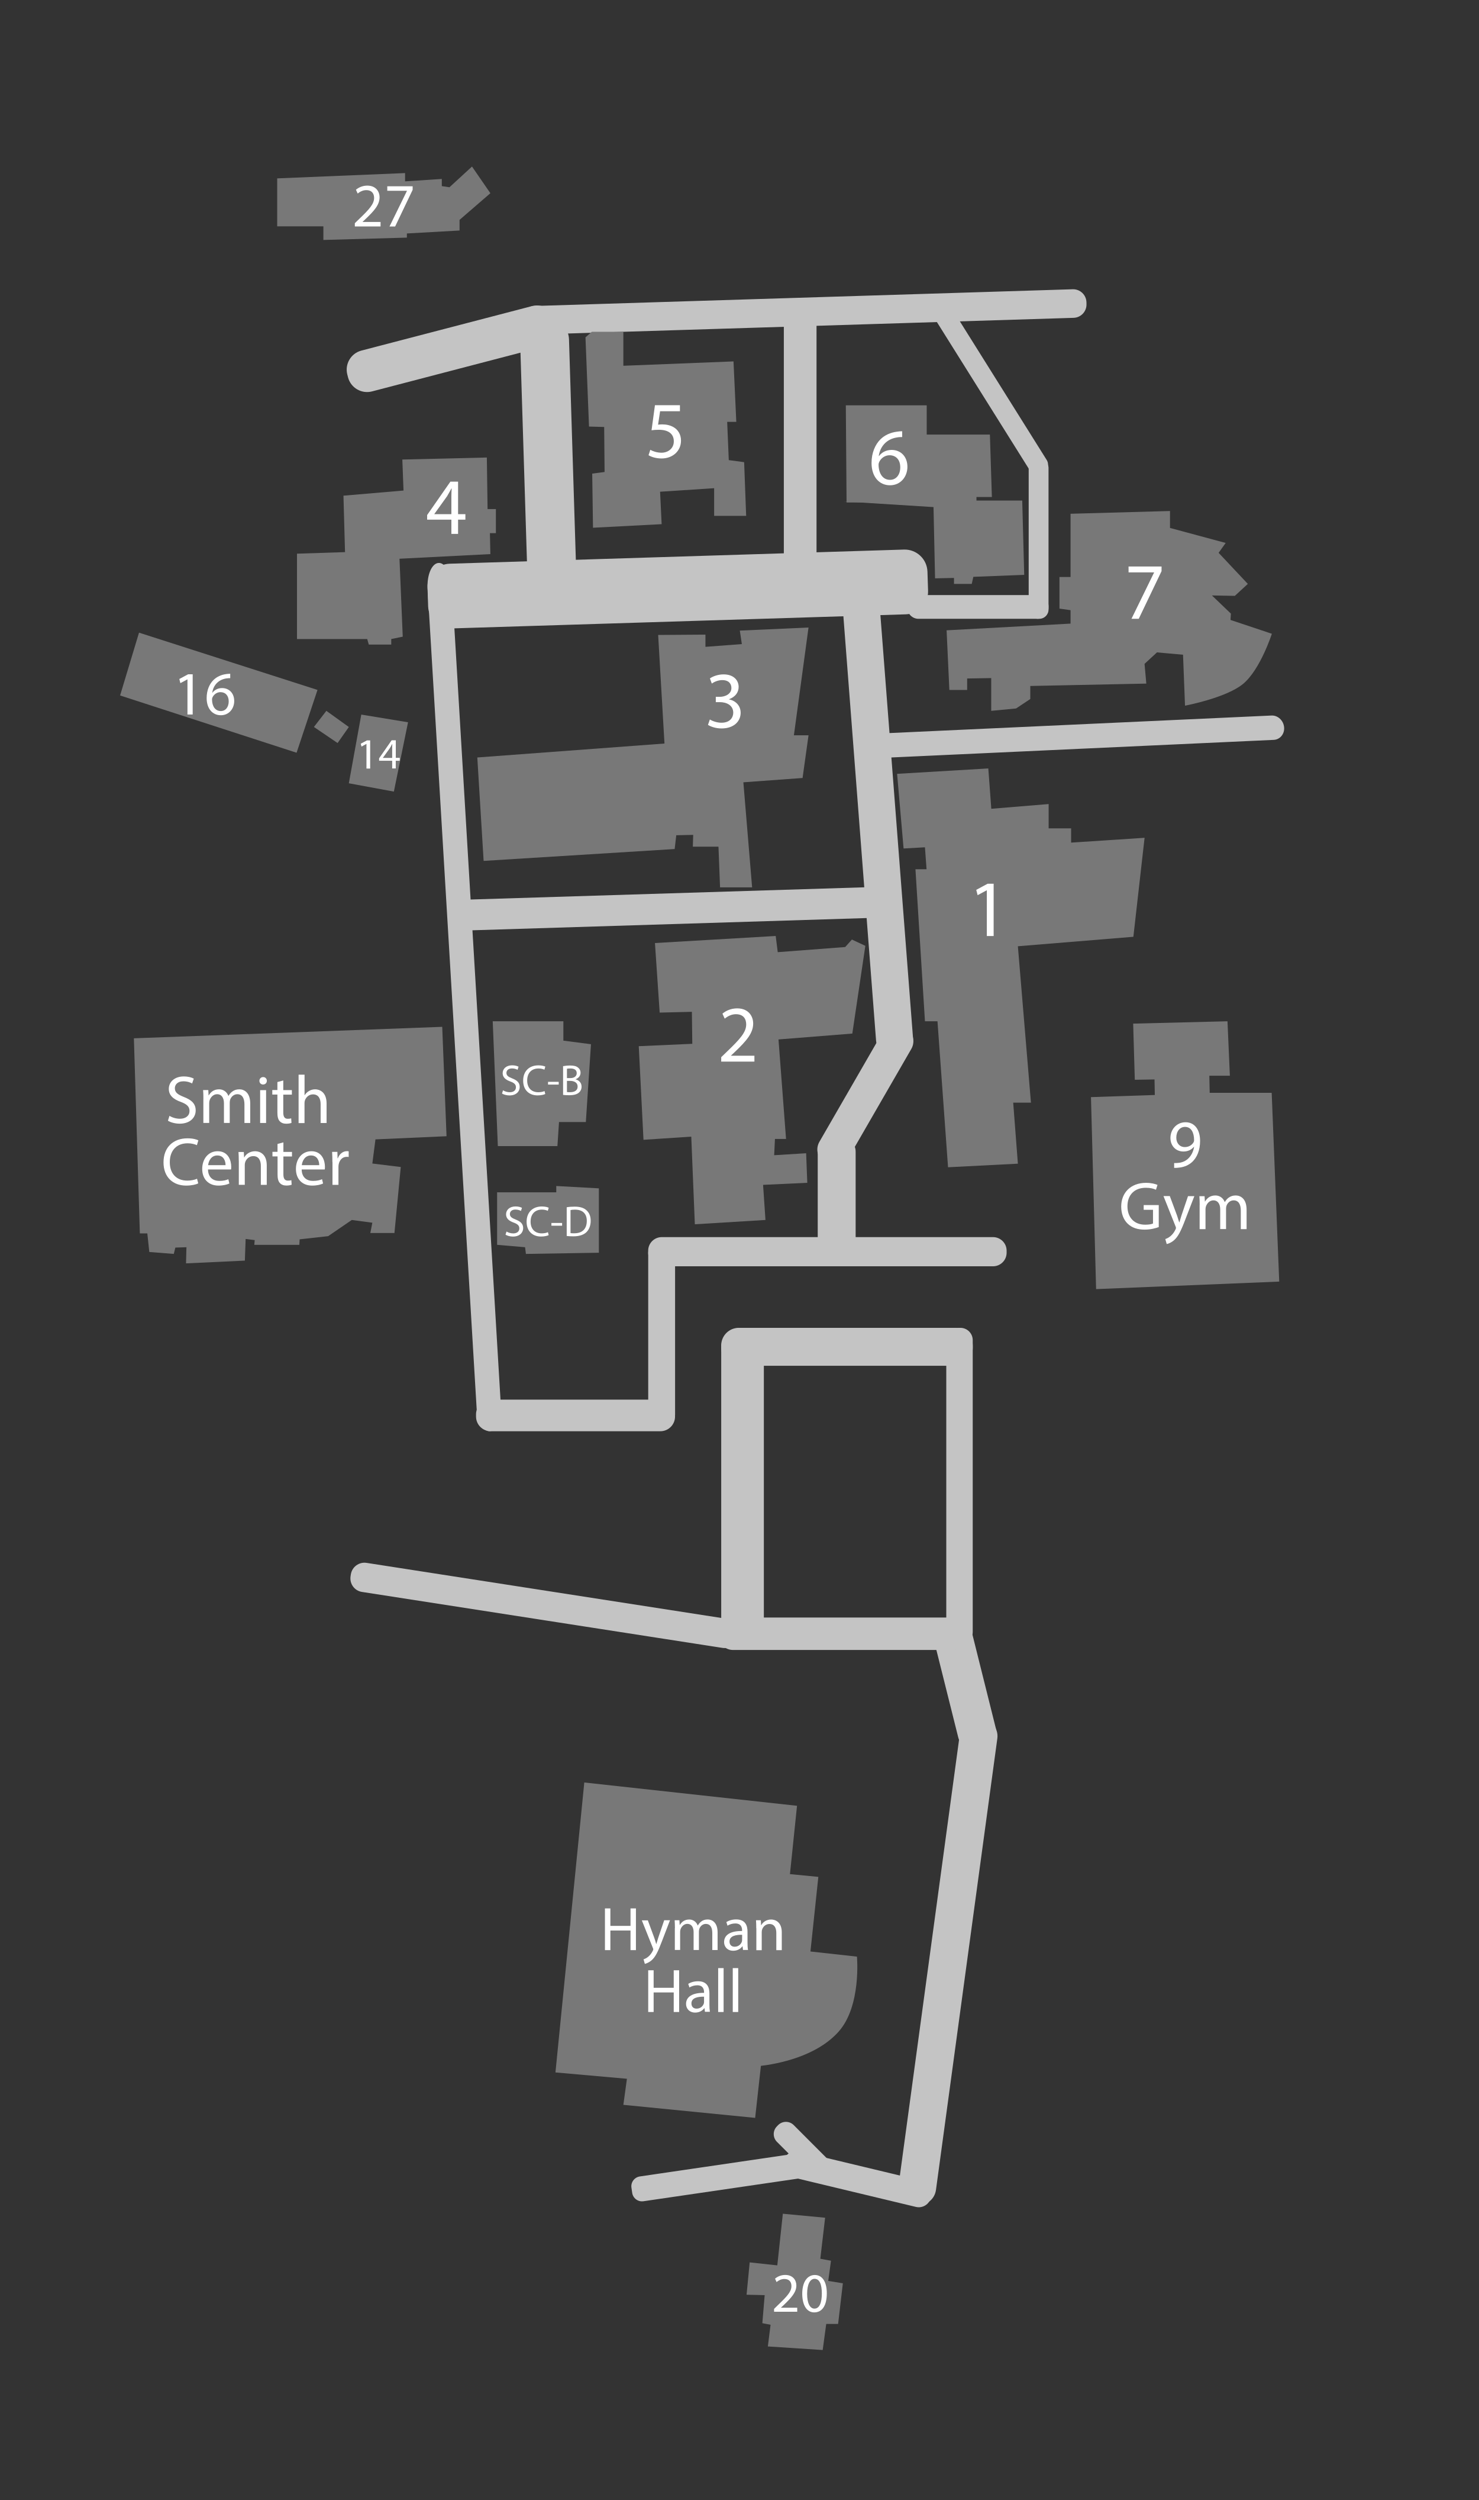 <?xml version="1.0" encoding="utf-8"?>
<!-- Generator: Adobe Illustrator 14.0.0, SVG Export Plug-In . SVG Version: 6.00 Build 43363)  -->
<!DOCTYPE svg PUBLIC "-//W3C//DTD SVG 1.1//EN" "http://www.w3.org/Graphics/SVG/1.1/DTD/svg11.dtd">
<svg version="1.1" id="Layer_2" xmlns="http://www.w3.org/2000/svg" xmlns:xlink="http://www.w3.org/1999/xlink" x="0px" y="0px"
	 width="36px" height="60.813px" viewBox="0 0 36 60.813" enable-background="new 0 0 36 60.813" xml:space="preserve">
<rect x="0" y="0" width="36" height="60.813" fill="#333333" stroke="none"/>
<g id="Layer_4">
	<path fill="#C4C4C4" d="M25.264,11.16h0.033c0.124,0,0.225,0.101,0.225,0.225v3.443c0,0.124-0.101,0.224-0.225,0.224h-0.033
		c-0.124,0-0.225-0.1-0.225-0.224v-3.443C25.039,11.261,25.14,11.16,25.264,11.16z"/>
	<path fill="#C4C4C4" d="M13.198,7.721l0.08-0.002c0.307-0.009,0.563,0.231,0.572,0.538l0.171,5.507
		c0.009,0.307-0.231,0.563-0.538,0.572l-0.08,0.003c-0.307,0.009-0.563-0.231-0.572-0.538L12.66,8.294
		C12.651,7.987,12.892,7.731,13.198,7.721z"/>
	<path fill="#C4C4C4" d="M22.575,13.907l0.015,0.463c0.01,0.307-0.231,0.563-0.538,0.573l-11.059,0.343
		c-0.307,0.01-0.563-0.231-0.572-0.538l-0.015-0.463c-0.009-0.307,0.231-0.563,0.538-0.573l11.059-0.344
		C22.31,13.359,22.566,13.6,22.575,13.907z"/>
	<path fill="#C4C4C4" d="M10.668,13.694L10.668,13.694c0.163-0.017,0.312,0.234,0.331,0.563l1.192,19.931
		c0.02,0.328-0.097,0.608-0.259,0.625l0,0c-0.163,0.018-0.312-0.234-0.331-0.563l-1.193-19.931
		C10.389,13.991,10.506,13.711,10.668,13.694z"/>
	<path fill="#C4C4C4" d="M31.256,17.688L31.256,17.688c0.016,0.163-0.098,0.302-0.252,0.309l-9.35,0.43
		c-0.154,0.007-0.293-0.12-0.309-0.284l0,0c-0.015-0.163,0.098-0.302,0.252-0.309l9.351-0.429
		C31.103,17.397,31.24,17.524,31.256,17.688z"/>
	<path fill="#C4C4C4" d="M26.445,7.35l0.001,0.048c0.005,0.178-0.134,0.327-0.313,0.333L13.028,8.137
		c-0.178,0.005-0.327-0.134-0.333-0.313l-0.001-0.048c-0.005-0.178,0.134-0.327,0.313-0.333l13.106-0.407
		C26.29,7.032,26.439,7.171,26.445,7.35z"/>
	<path fill="#C4C4C4" d="M8.796,8.528l4.156-1.083c0.256-0.066,0.517,0.087,0.583,0.342l0.018,0.067
		c0.066,0.255-0.087,0.517-0.342,0.583L9.055,9.521C8.799,9.587,8.538,9.434,8.471,9.178L8.454,9.111
		C8.388,8.856,8.541,8.595,8.796,8.528z"/>
	<path fill="#C4C4C4" d="M24.502,30.423v0.048c0,0.183-0.148,0.331-0.332,0.331h-8.061c-0.183,0-0.332-0.148-0.332-0.331v-0.048
		c0-0.183,0.148-0.331,0.332-0.331h8.061C24.354,30.092,24.502,30.24,24.502,30.423z"/>
	<path fill="#C4C4C4" d="M11.945,34.045h4.129c0.197,0,0.357,0.16,0.357,0.357v0.054c0,0.198-0.16,0.358-0.357,0.358h-4.129
		c-0.198,0-0.358-0.16-0.358-0.358v-0.054C11.587,34.205,11.748,34.045,11.945,34.045z"/>
	<path fill="#C4C4C4" d="M16.083,30.184h0.045c0.168,0,0.304,0.137,0.304,0.305v3.908c0,0.168-0.136,0.304-0.304,0.304h-0.045
		c-0.168,0-0.305-0.136-0.305-0.304v-3.908C15.778,30.321,15.915,30.184,16.083,30.184z"/>
	<path fill="#C4C4C4" d="M22.356,14.475h2.896c0.148,0,0.27,0.121,0.27,0.27v0.038c0,0.148-0.121,0.269-0.27,0.269h-2.896
		c-0.149,0-0.27-0.121-0.27-0.269v-0.038C22.087,14.596,22.207,14.475,22.356,14.475z"/>
	<path fill="#C4C4C4" d="M22.785,7.38l0.029-0.018c0.105-0.066,0.243-0.034,0.309,0.071l2.354,3.755
		c0.065,0.105,0.034,0.243-0.071,0.309l-0.028,0.018c-0.104,0.066-0.243,0.034-0.31-0.071l-2.354-3.755
		C22.648,7.584,22.681,7.446,22.785,7.38z"/>
	<path fill="#C4C4C4" d="M20.91,14.482l0.062-0.005c0.231-0.018,0.433,0.155,0.45,0.386l0.801,10.377
		c0.018,0.231-0.154,0.433-0.386,0.451l-0.062,0.004c-0.231,0.018-0.434-0.155-0.451-0.386l-0.8-10.378
		C20.506,14.702,20.68,14.5,20.91,14.482z"/>
	
		<rect x="11.298" y="21.741" transform="matrix(-1 0.031 -0.031 -1 33.323 43.714)" fill="#C4C4C4" width="10.048" height="0.749"/>
	<path fill="#C4C4C4" d="M21.998,24.972l0.046,0.027c0.181,0.104,0.242,0.335,0.138,0.516l-1.537,2.662
		c-0.104,0.18-0.334,0.242-0.516,0.138l-0.046-0.026c-0.181-0.104-0.242-0.335-0.138-0.516l1.537-2.662
		C21.586,24.93,21.816,24.868,21.998,24.972z"/>
	<path fill="#C4C4C4" d="M20.281,27.639h0.168c0.209,0,0.378,0.169,0.378,0.377v2.107c0,0.208-0.169,0.377-0.378,0.377h-0.168
		c-0.208,0-0.377-0.169-0.377-0.377v-2.107C19.904,27.808,20.073,27.639,20.281,27.639z"/>
	<rect x="19.079" y="7.779" fill="#C4C4C4" width="0.796" height="6.207"/>
	<path fill="#C4C4C4" d="M17.983,32.299h5.265c0.236,0,0.429,0.191,0.429,0.43v0.063c0,0.237-0.192,0.43-0.429,0.43h-5.265
		c-0.237,0-0.429-0.192-0.429-0.43v-0.063C17.555,32.49,17.746,32.299,17.983,32.299z"/>
	<path fill="#C4C4C4" d="M23.333,32.299h0.044c0.166,0,0.3,0.135,0.3,0.3v7.095c0,0.166-0.134,0.301-0.3,0.301h-0.044
		c-0.166,0-0.3-0.135-0.3-0.301v-7.095C23.033,32.434,23.167,32.299,23.333,32.299z"/>
	<path fill="#C4C4C4" d="M18.038,32.299h0.071c0.268,0,0.484,0.217,0.484,0.484v6.611c0,0.268-0.217,0.484-0.484,0.484h-0.071
		c-0.267,0-0.483-0.217-0.483-0.484v-6.611C17.555,32.516,17.771,32.299,18.038,32.299z"/>
	<path fill="#C4C4C4" d="M23.848,41.797l0.061,0.008c0.234,0.032,0.398,0.248,0.367,0.482L22.782,53.27
		c-0.032,0.234-0.247,0.398-0.481,0.366l-0.062-0.009c-0.233-0.031-0.397-0.247-0.366-0.481l1.492-10.982
		C23.397,41.93,23.613,41.766,23.848,41.797z"/>
	<path fill="#C4C4C4" d="M19.447,52.33l2.998,0.718c0.163,0.039,0.264,0.202,0.225,0.366l-0.011,0.043
		c-0.039,0.162-0.202,0.264-0.365,0.225l-2.999-0.719c-0.162-0.039-0.263-0.203-0.224-0.365l0.011-0.044
		C19.121,52.391,19.284,52.291,19.447,52.33z"/>
	<path fill="#C4C4C4" d="M15.574,52.941l3.855-0.565c0.133-0.019,0.256,0.072,0.275,0.205l0.018,0.124
		c0.02,0.133-0.072,0.256-0.205,0.275l-3.854,0.564c-0.133,0.02-0.256-0.072-0.275-0.205l-0.018-0.123
		C15.35,53.084,15.442,52.961,15.574,52.941z"/>
	<path fill="#C4C4C4" d="M19.319,51.691l0.837,0.838c0.105,0.104,0.105,0.273,0,0.379l-0.028,0.028
		c-0.104,0.104-0.274,0.104-0.379,0L18.912,52.1c-0.105-0.105-0.105-0.274,0-0.379l0.028-0.029
		C19.045,51.587,19.215,51.587,19.319,51.691z"/>
	<path fill="#C4C4C4" d="M23.054,39.373l0.062-0.015c0.235-0.06,0.474,0.084,0.533,0.319l0.588,2.354
		c0.059,0.234-0.084,0.474-0.318,0.532l-0.063,0.015c-0.234,0.06-0.473-0.084-0.532-0.318l-0.589-2.354
		C22.676,39.671,22.818,39.433,23.054,39.373z"/>
	<path fill="#C4C4C4" d="M8.922,38.016l8.771,1.361c0.183,0.029,0.307,0.199,0.279,0.381l-0.008,0.048
		c-0.028,0.183-0.199,0.308-0.381,0.278l-8.771-1.361c-0.183-0.027-0.307-0.198-0.279-0.381l0.007-0.047
		C8.569,38.113,8.74,37.988,8.922,38.016z"/>
	<path fill="#C4C4C4" d="M17.845,39.346h5.324c0.203,0,0.368,0.164,0.368,0.367v0.054c0,0.203-0.165,0.368-0.368,0.368h-5.324
		c-0.203,0-0.368-0.165-0.368-0.368v-0.054C17.477,39.51,17.642,39.346,17.845,39.346z"/>
</g>
<g id="Layer_1-2">
	<path fill="#787878" d="M29.951,15.08l0.01-0.154l-0.462-0.442l0.558,0.01l0.316-0.291l-0.711-0.756l0.172-0.24l-1.355-0.365V12.43
		l-2.421,0.067v1.538h-0.27v0.769l0.27,0.038v0.327l-3.017,0.163l0.067,1.451h0.433v-0.279l0.586-0.01v0.797l0.605-0.058l0.346-0.23
		v-0.317l2.824-0.058l-0.043-0.48l0.303-0.279l0.634,0.057l0.048,1.239c0,0,1-0.188,1.413-0.529c0.421-0.348,0.701-1.22,0.701-1.22
		l-1.009-0.337L29.951,15.08z"/>
	<polygon fill="#787878" points="6.747,4.339 6.747,5.506 7.871,5.506 7.871,5.837 9.904,5.78 9.904,5.679 11.186,5.607 
		11.186,5.348 11.936,4.7 11.489,4.051 10.94,4.555 10.754,4.527 10.754,4.353 9.86,4.411 9.86,4.21 	"/>
	<polygon fill="#787878" points="8.794,17.382 9.932,17.569 9.587,19.255 8.491,19.053 	"/>
	<polygon fill="#787878" points="7.944,17.291 8.491,17.684 8.217,18.074 7.641,17.683 	"/>
	<polygon fill="#787878" points="27.582,24.899 29.878,24.842 29.936,26.167 29.436,26.167 29.445,26.582 30.954,26.582 
		31.137,31.174 26.68,31.357 26.555,26.687 28.109,26.635 28.102,26.257 27.622,26.265 	"/>
	<polygon fill="#787878" points="27.86,20.379 26.072,20.496 26.072,20.149 25.525,20.149 25.525,19.558 24.129,19.673 
		24.056,18.692 21.836,18.823 21.994,20.639 22.514,20.61 22.553,21.144 22.553,21.144 22.283,21.144 22.514,24.842 22.819,24.842 
		23.076,28.393 24.776,28.306 24.662,26.821 25.094,26.821 24.776,23.017 27.587,22.787 	"/>
	<polygon fill="#787878" points="15.942,22.939 18.881,22.767 18.931,23.161 20.573,23.036 20.736,22.854 21.063,23.007 
		20.746,25.141 18.949,25.284 19.133,27.705 18.863,27.705 18.844,28.1 19.622,28.052 19.65,28.771 18.574,28.821 18.632,29.675 
		16.913,29.78 16.826,27.648 15.663,27.725 15.548,25.448 16.851,25.39 16.841,24.612 16.057,24.631 	"/>
	<polygon fill="#787878" points="11.993,24.842 13.713,24.842 13.713,25.313 14.385,25.4 14.26,27.293 13.607,27.293 13.568,27.878 
		12.118,27.878 	"/>
	<polygon fill="#787878" points="14.577,28.906 13.54,28.849 13.54,29.003 12.1,29.003 12.1,30.28 12.781,30.338 12.801,30.501 
		14.577,30.472 	"/>
	<polygon fill="#787878" points="3.259,25.256 10.764,24.977 10.869,27.638 9.139,27.715 9.063,28.302 9.755,28.387 9.601,29.992 
		9.014,29.992 9.063,29.742 8.563,29.675 7.987,30.069 7.294,30.146 7.286,30.28 6.19,30.28 6.2,30.165 5.979,30.137 5.96,30.664 
		4.528,30.731 4.538,30.338 4.268,30.347 4.23,30.501 3.634,30.454 3.586,30.002 3.404,30.002 	"/>
	<polygon fill="#787878" points="3.384,15.389 2.923,16.917 7.219,18.31 7.728,16.782 	"/>
	<polygon fill="#787878" points="7.229,15.544 8.938,15.544 8.977,15.679 9.523,15.679 9.523,15.544 9.803,15.487 9.724,13.591 
		11.936,13.478 11.925,12.969 12.07,12.969 12.07,12.383 11.868,12.383 11.85,11.129 9.793,11.178 9.822,11.932 8.36,12.057 
		8.398,13.43 7.229,13.468 	"/>
	<polygon fill="#787878" points="14.251,8.206 14.404,8.071 15.173,8.071 15.173,8.897 17.854,8.791 17.922,10.261 17.7,10.261 
		17.739,11.192 18.113,11.242 18.162,12.548 17.383,12.548 17.383,11.875 16.067,11.961 16.105,12.75 14.434,12.837 14.415,11.52 
		14.716,11.481 14.706,10.386 14.337,10.376 	"/>
	<polygon fill="#787878" points="16.02,15.445 17.171,15.437 17.171,15.734 18.057,15.667 18.008,15.339 19.68,15.264 
		19.324,17.886 19.68,17.886 19.535,18.924 18.094,19.029 18.307,21.585 17.527,21.585 17.488,20.595 16.864,20.595 16.873,20.308 
		16.461,20.317 16.422,20.652 11.772,20.941 11.618,18.425 16.174,18.086 	"/>
	<path fill="#787878" d="M24.882,12.176h-1.114v-0.087h0.375l-0.048-1.518h-1.538V9.859h-1.969l0.018,2.364h2.114l0.04,1.845
		l0.461-0.01v0.145h0.432l0.039-0.172l1.238-0.048l-0.048-1.806V12.176z"/>
	<polyline fill="#787878" points="20.539,12.198 22.76,12.198 22.76,12.337 	"/>
	<path fill="#787878" d="M20.861,47.594c-0.378-0.042-0.756-0.083-1.134-0.125l0.192-1.815l-0.691-0.067l0.172-1.662l-5.178-0.567
		l-0.702,7.053l1.74,0.154l-0.087,0.634l3.208,0.317l0.14-1.265c0.391-0.047,1.345-0.218,1.893-0.834
		c0.555-0.624,0.445-1.82,0.445-1.82L20.861,47.594z"/>
	<polygon fill="#787878" points="19.055,53.848 20.084,53.945 19.967,54.943 20.227,54.991 20.16,55.482 20.516,55.54 20.4,56.529 
		20.111,56.529 20.025,57.163 18.69,57.076 18.756,56.549 18.556,56.51 18.613,55.828 18.172,55.818 18.248,55.031 18.92,55.104 	
		"/>
</g>
<g id="Layer_2-2">
	<path fill="#FFFFFF" d="M24.021,21.656h-0.004l-0.221,0.119l-0.033-0.13l0.277-0.149h0.146v1.272h-0.166V21.656z"/>
	<path fill="#FFFFFF" d="M17.555,25.82v-0.105l0.135-0.13c0.323-0.31,0.473-0.474,0.473-0.667c0-0.129-0.063-0.248-0.252-0.248
		c-0.116,0-0.211,0.06-0.271,0.108l-0.055-0.121c0.087-0.075,0.214-0.129,0.359-0.129c0.273,0,0.389,0.188,0.389,0.369
		c0,0.236-0.17,0.427-0.438,0.683l-0.101,0.096v0.004h0.569v0.143h-0.813L17.555,25.82z"/>
	<path fill="#FFFFFF" d="M17.278,17.501c0.049,0.031,0.161,0.079,0.282,0.079c0.221,0,0.289-0.14,0.288-0.247
		c-0.002-0.178-0.163-0.254-0.328-0.254h-0.097V16.95h0.097c0.125,0,0.283-0.064,0.283-0.215c0-0.102-0.064-0.192-0.223-0.192
		c-0.102,0-0.2,0.045-0.254,0.084l-0.046-0.125c0.067-0.049,0.196-0.098,0.332-0.098c0.252,0,0.367,0.149,0.367,0.305
		c0,0.132-0.08,0.243-0.234,0.299v0.004c0.156,0.03,0.283,0.149,0.283,0.326c0,0.204-0.16,0.381-0.465,0.381
		c-0.143,0-0.268-0.045-0.33-0.087l0.046-0.132L17.278,17.501z"/>
	<g>
		<path fill="#FFFFFF" d="M12.245,26.522c0.041,0.025,0.101,0.046,0.165,0.046c0.094,0,0.148-0.049,0.148-0.121
			c0-0.066-0.038-0.105-0.135-0.14c-0.116-0.041-0.188-0.103-0.188-0.202c0-0.111,0.091-0.192,0.23-0.192
			c0.071,0,0.126,0.017,0.157,0.034l-0.025,0.076c-0.022-0.014-0.07-0.034-0.135-0.034c-0.097,0-0.135,0.058-0.135,0.107
			c0,0.066,0.043,0.098,0.142,0.136c0.121,0.048,0.181,0.105,0.181,0.209c0,0.104-0.08,0.205-0.249,0.205
			c-0.068,0-0.143-0.021-0.181-0.046l0.023-0.076V26.522z"/>
		<path fill="#FFFFFF" d="M13.272,26.611c-0.034,0.017-0.101,0.034-0.188,0.034c-0.201,0-0.35-0.126-0.35-0.359
			s0.15-0.372,0.371-0.372c0.087,0,0.145,0.019,0.168,0.031l-0.022,0.075c-0.035-0.017-0.084-0.03-0.143-0.03
			c-0.167,0-0.276,0.107-0.276,0.293c0,0.174,0.1,0.285,0.272,0.285c0.056,0,0.114-0.011,0.15-0.029L13.272,26.611z"/>
		<path fill="#FFFFFF" d="M13.599,26.315v0.067H13.34v-0.067H13.599z"/>
		<path fill="#FFFFFF" d="M13.71,25.933c0.041-0.008,0.104-0.015,0.167-0.015c0.093,0,0.151,0.015,0.195,0.052
			c0.036,0.028,0.059,0.07,0.059,0.126c0,0.069-0.046,0.129-0.121,0.156v0.002c0.067,0.017,0.146,0.072,0.146,0.178
			c0,0.061-0.024,0.108-0.061,0.142c-0.049,0.046-0.129,0.067-0.245,0.067c-0.063,0-0.112-0.004-0.144-0.008v-0.699L13.71,25.933z
			 M13.801,26.224h0.084c0.096,0,0.153-0.05,0.153-0.119c0-0.083-0.062-0.115-0.156-0.115c-0.042,0-0.067,0.003-0.082,0.007v0.229
			V26.224z M13.801,26.563c0.018,0.004,0.043,0.004,0.077,0.004c0.095,0,0.182-0.035,0.182-0.137c0-0.097-0.084-0.138-0.184-0.138
			h-0.076V26.563z"/>
	</g>
	<g>
		<path fill="#FFFFFF" d="M12.328,29.956c0.041,0.025,0.101,0.046,0.164,0.046c0.094,0,0.149-0.049,0.149-0.121
			c0-0.066-0.038-0.105-0.135-0.141c-0.117-0.041-0.188-0.102-0.188-0.202c0-0.111,0.091-0.192,0.23-0.192
			c0.072,0,0.126,0.017,0.157,0.034l-0.025,0.076c-0.022-0.014-0.07-0.034-0.135-0.034c-0.097,0-0.134,0.058-0.134,0.107
			c0,0.066,0.043,0.098,0.142,0.136c0.121,0.048,0.181,0.105,0.181,0.209c0,0.104-0.08,0.205-0.248,0.205
			c-0.069,0-0.143-0.021-0.181-0.046l0.024-0.076V29.956z"/>
		<path fill="#FFFFFF" d="M13.355,30.044c-0.034,0.017-0.101,0.034-0.188,0.034c-0.199,0-0.349-0.126-0.349-0.359
			c0-0.233,0.15-0.372,0.37-0.372c0.087,0,0.145,0.018,0.168,0.031l-0.022,0.075c-0.035-0.017-0.084-0.03-0.143-0.03
			c-0.167,0-0.276,0.107-0.276,0.293c0,0.174,0.1,0.285,0.272,0.285c0.056,0,0.114-0.011,0.15-0.029L13.355,30.044z"/>
		<path fill="#FFFFFF" d="M13.682,29.748v0.067h-0.26v-0.067H13.682z"/>
		<path fill="#FFFFFF" d="M13.794,29.366c0.056-0.01,0.123-0.015,0.195-0.015c0.132,0,0.226,0.031,0.288,0.09
			c0.063,0.057,0.101,0.14,0.101,0.254c0,0.113-0.037,0.21-0.103,0.276c-0.067,0.066-0.177,0.102-0.314,0.102
			c-0.066,0-0.121-0.002-0.167-0.008V29.366z M13.887,29.995c0.024,0.004,0.058,0.004,0.093,0.004c0.196,0,0.303-0.109,0.303-0.302
			c0-0.168-0.094-0.273-0.288-0.273c-0.047,0-0.083,0.004-0.108,0.01V29.995z"/>
	</g>
	<g>
		<path fill="#FFFFFF" d="M4.563,16.526H4.56l-0.17,0.091l-0.025-0.101l0.213-0.114H4.69v0.978H4.563v-0.856V16.526z"/>
		<path fill="#FFFFFF" d="M5.605,16.496c-0.028,0-0.062,0-0.1,0.007c-0.208,0.034-0.317,0.186-0.339,0.348H5.17
			c0.046-0.063,0.127-0.114,0.235-0.114c0.174,0,0.296,0.126,0.296,0.316c0,0.179-0.122,0.345-0.326,0.345s-0.345-0.163-0.345-0.417
			c0-0.192,0.069-0.345,0.166-0.44c0.082-0.08,0.189-0.129,0.313-0.145c0.039-0.006,0.071-0.007,0.095-0.007v0.108V16.496z
			 M5.567,17.061c0-0.14-0.08-0.225-0.201-0.225c-0.08,0-0.154,0.049-0.191,0.121c-0.008,0.016-0.014,0.034-0.014,0.058
			c0.001,0.161,0.076,0.281,0.215,0.281c0.114,0,0.191-0.096,0.191-0.236V17.061z"/>
	</g>
	<path fill="#FFFFFF" d="M10.987,12.987V12.64h-0.59v-0.112l0.566-0.812h0.187v0.791h0.178v0.133h-0.178v0.347H10.987z
		 M10.987,12.507v-0.425c0-0.066,0.003-0.133,0.007-0.199h-0.007c-0.039,0.074-0.07,0.129-0.105,0.188l-0.31,0.432v0.004H10.987z"/>
	<path fill="#FFFFFF" d="M16.551,10.003h-0.484l-0.049,0.327c0.029-0.004,0.056-0.007,0.102-0.007c0.1,0,0.195,0.021,0.275,0.068
		c0.098,0.055,0.181,0.166,0.181,0.327c0,0.248-0.196,0.434-0.473,0.434c-0.14,0-0.255-0.04-0.317-0.079l0.043-0.132
		c0.052,0.031,0.156,0.071,0.272,0.071c0.162,0,0.302-0.106,0.3-0.278c0-0.164-0.111-0.28-0.365-0.28
		c-0.074,0-0.13,0.005-0.177,0.012l0.083-0.61h0.608v0.145V10.003z"/>
	<path fill="#FFFFFF" d="M21.961,10.631c-0.037,0-0.08,0-0.131,0.01c-0.27,0.043-0.412,0.241-0.44,0.452h0.005
		c0.061-0.082,0.166-0.149,0.307-0.149c0.227,0,0.385,0.165,0.385,0.411c0,0.233-0.158,0.449-0.424,0.449s-0.449-0.212-0.449-0.542
		c0-0.25,0.09-0.449,0.215-0.574c0.105-0.104,0.246-0.168,0.406-0.188c0.051-0.009,0.094-0.01,0.125-0.01v0.141H21.961z
		 M21.913,11.366c0-0.182-0.104-0.292-0.261-0.292c-0.104,0-0.201,0.063-0.248,0.156c-0.01,0.02-0.019,0.045-0.019,0.076
		c0.003,0.209,0.1,0.366,0.279,0.366C21.813,11.672,21.913,11.549,21.913,11.366z"/>
	<path fill="#FFFFFF" d="M28.273,13.779v0.114l-0.555,1.159h-0.177l0.55-1.125v-0.004h-0.621v-0.143H28.273z"/>
	<g>
		<path fill="#FFFFFF" d="M14.857,46.421v0.425h0.49v-0.425h0.132v1.015h-0.132v-0.477h-0.49v0.477h-0.132v-1.015H14.857z"/>
		<path fill="#FFFFFF" d="M15.767,46.707l0.159,0.431c0.017,0.048,0.035,0.104,0.046,0.148h0.004
			c0.013-0.044,0.03-0.099,0.046-0.151l0.145-0.426h0.141l-0.199,0.519c-0.094,0.249-0.159,0.378-0.25,0.456
			c-0.066,0.057-0.13,0.078-0.163,0.086l-0.032-0.111c0.034-0.01,0.076-0.031,0.116-0.064c0.035-0.029,0.08-0.08,0.111-0.147
			c0.007-0.015,0.01-0.024,0.01-0.032c0-0.007-0.002-0.018-0.01-0.033l-0.268-0.671h0.145V46.707z"/>
		<path fill="#FFFFFF" d="M16.428,46.904c0-0.075-0.003-0.136-0.006-0.195h0.115l0.007,0.115h0.004
			c0.041-0.068,0.108-0.133,0.23-0.133c0.098,0,0.174,0.061,0.205,0.146h0.002c0.024-0.041,0.052-0.073,0.082-0.096
			c0.043-0.033,0.091-0.051,0.16-0.051c0.097,0,0.24,0.063,0.24,0.316v0.428h-0.129v-0.412c0-0.14-0.052-0.224-0.158-0.224
			c-0.076,0-0.135,0.055-0.157,0.119c-0.006,0.02-0.011,0.044-0.011,0.065v0.451h-0.129v-0.437c0-0.116-0.052-0.199-0.152-0.199
			c-0.083,0-0.143,0.065-0.166,0.132c-0.007,0.02-0.01,0.042-0.01,0.064v0.439h-0.129v-0.532L16.428,46.904z"/>
		<path fill="#FFFFFF" d="M18.086,47.436l-0.012-0.094H18.07c-0.041,0.059-0.117,0.109-0.223,0.109
			c-0.147,0-0.222-0.104-0.222-0.209c0-0.178,0.155-0.274,0.438-0.271v-0.016c0-0.059-0.017-0.168-0.165-0.168
			c-0.068,0-0.14,0.02-0.189,0.055l-0.029-0.088c0.06-0.04,0.148-0.065,0.239-0.065c0.224,0,0.276,0.151,0.276,0.298v0.271
			c0,0.063,0.003,0.124,0.012,0.174h-0.119L18.086,47.436z M18.064,47.063c-0.143-0.003-0.307,0.022-0.307,0.164
			c0,0.087,0.057,0.126,0.123,0.126c0.096,0,0.156-0.061,0.177-0.122c0.005-0.014,0.006-0.029,0.006-0.042L18.064,47.063
			L18.064,47.063z"/>
		<path fill="#FFFFFF" d="M18.408,46.904c0-0.075-0.002-0.136-0.006-0.195h0.117l0.007,0.119h0.005
			c0.035-0.069,0.12-0.137,0.24-0.137c0.1,0,0.258,0.061,0.258,0.311v0.434h-0.133v-0.42c0-0.117-0.045-0.216-0.168-0.216
			c-0.087,0-0.154,0.062-0.178,0.136c-0.006,0.018-0.009,0.039-0.009,0.063v0.438H18.41v-0.532H18.408z"/>
		<path fill="#FFFFFF" d="M15.91,47.926v0.426h0.489v-0.426h0.132v1.015h-0.132v-0.476H15.91v0.476h-0.132v-1.015H15.91z"/>
		<path fill="#FFFFFF" d="M17.159,48.94l-0.011-0.093h-0.004c-0.041,0.058-0.118,0.108-0.223,0.108
			c-0.147,0-0.222-0.104-0.222-0.209c0-0.177,0.156-0.274,0.438-0.271v-0.016c0-0.059-0.017-0.168-0.166-0.168
			c-0.067,0-0.139,0.02-0.189,0.055l-0.03-0.089c0.061-0.04,0.149-0.064,0.24-0.064c0.223,0,0.276,0.151,0.276,0.298v0.271
			c0,0.062,0.003,0.123,0.011,0.174H17.16L17.159,48.94z M17.138,48.568c-0.144-0.002-0.308,0.023-0.308,0.164
			c0,0.088,0.058,0.127,0.124,0.127c0.096,0,0.156-0.061,0.177-0.122c0.004-0.015,0.006-0.03,0.006-0.042v-0.127H17.138z"/>
		<path fill="#FFFFFF" d="M17.481,47.873h0.132v1.068h-0.132V47.873z"/>
		<path fill="#FFFFFF" d="M17.836,47.873h0.133v1.068h-0.133V47.873z"/>
	</g>
	<g>
		<path fill="#FFFFFF" d="M18.842,56.234v-0.072l0.094-0.092c0.225-0.215,0.328-0.328,0.328-0.461c0-0.09-0.041-0.174-0.174-0.174
			c-0.08,0-0.146,0.041-0.188,0.075l-0.037-0.083c0.06-0.051,0.146-0.09,0.249-0.09c0.189,0,0.27,0.131,0.27,0.256
			c0,0.164-0.118,0.294-0.304,0.473l-0.07,0.065v0.003h0.395v0.098h-0.563V56.234z"/>
		<path fill="#FFFFFF" d="M20.125,55.784c0,0.299-0.113,0.464-0.307,0.464c-0.172,0-0.289-0.161-0.291-0.451
			c0-0.296,0.127-0.459,0.307-0.459S20.126,55.504,20.125,55.784L20.125,55.784z M19.646,55.797c0,0.23,0.07,0.359,0.178,0.359
			c0.122,0,0.18-0.143,0.18-0.367c0-0.224-0.055-0.358-0.178-0.358C19.722,55.431,19.646,55.559,19.646,55.797z"/>
	</g>
	<g>
		<path fill="#FFFFFF" d="M8.92,18.095H8.919L8.8,18.16l-0.019-0.07l0.15-0.08H9.01v0.685H8.92V18.095z"/>
		<path fill="#FFFFFF" d="M9.546,18.692v-0.187H9.228v-0.06l0.305-0.438h0.101v0.427h0.096v0.071H9.633v0.187H9.546z M9.546,18.435
			v-0.229c0-0.035,0-0.071,0.003-0.106H9.544c-0.021,0.041-0.038,0.07-0.057,0.101L9.32,18.433v0.003h0.224L9.546,18.435z"/>
	</g>
	<g>
		<path fill="#FFFFFF" d="M8.637,5.509v-0.08l0.104-0.101c0.25-0.239,0.363-0.365,0.365-0.512c0-0.1-0.048-0.191-0.192-0.191
			c-0.089,0-0.163,0.046-0.208,0.083L8.664,4.615c0.067-0.056,0.164-0.1,0.276-0.1c0.21,0,0.299,0.145,0.299,0.284
			c0,0.182-0.13,0.328-0.336,0.524L8.825,5.397v0.002h0.438v0.109H8.638H8.637z"/>
		<path fill="#FFFFFF" d="M10.044,4.531v0.087L9.618,5.509H9.481l0.424-0.865V4.641H9.427V4.531H10.044z"/>
	</g>
	<g>
		<path fill="#FFFFFF" d="M28.58,28.29c0.031,0.003,0.067,0,0.116-0.005c0.085-0.01,0.165-0.045,0.226-0.104
			c0.07-0.066,0.123-0.16,0.143-0.286h-0.004C29,27.968,28.914,28.01,28.806,28.01c-0.193,0-0.317-0.146-0.317-0.33
			c0-0.202,0.148-0.382,0.368-0.382s0.354,0.178,0.354,0.455c0,0.236-0.08,0.401-0.185,0.504c-0.083,0.08-0.196,0.13-0.313,0.143
			c-0.051,0.008-0.1,0.01-0.133,0.008V28.29L28.58,28.29z M28.632,27.673c0,0.133,0.081,0.229,0.208,0.229
			c0.097,0,0.172-0.049,0.211-0.114c0.008-0.014,0.014-0.029,0.014-0.053c0-0.184-0.069-0.324-0.221-0.324
			C28.719,27.411,28.632,27.52,28.632,27.673z"/>
		<path fill="#FFFFFF" d="M28.205,29.848c-0.064,0.024-0.191,0.062-0.342,0.062c-0.17,0-0.309-0.042-0.417-0.147
			c-0.097-0.093-0.155-0.24-0.155-0.414c0-0.333,0.229-0.577,0.604-0.577c0.129,0,0.23,0.028,0.279,0.05l-0.037,0.118
			c-0.059-0.027-0.133-0.048-0.247-0.048c-0.271,0-0.447,0.168-0.447,0.448s0.169,0.45,0.431,0.45c0.094,0,0.158-0.013,0.191-0.029
			v-0.333h-0.227v-0.115h0.367v0.536V29.848z"/>
		<path fill="#FFFFFF" d="M28.475,29.097l0.176,0.473c0.018,0.053,0.037,0.115,0.052,0.163h0.004
			c0.015-0.048,0.032-0.108,0.051-0.167l0.159-0.47h0.154l-0.22,0.569c-0.104,0.275-0.175,0.416-0.273,0.502
			c-0.071,0.062-0.144,0.087-0.179,0.094l-0.035-0.122c0.035-0.011,0.084-0.034,0.127-0.071c0.039-0.032,0.088-0.088,0.122-0.163
			c0.007-0.016,0.011-0.027,0.011-0.035s-0.002-0.02-0.01-0.038l-0.294-0.738h0.158L28.475,29.097z"/>
		<path fill="#FFFFFF" d="M29.201,29.313c0-0.084-0.002-0.15-0.007-0.216h0.126l0.008,0.129h0.004
			c0.045-0.076,0.119-0.147,0.252-0.147c0.108,0,0.191,0.066,0.227,0.16h0.003c0.024-0.045,0.058-0.08,0.089-0.104
			c0.05-0.036,0.102-0.056,0.176-0.056c0.107,0,0.264,0.069,0.264,0.348v0.471h-0.141v-0.453c0-0.154-0.059-0.247-0.175-0.247
			c-0.083,0-0.147,0.06-0.173,0.13c-0.007,0.021-0.011,0.047-0.011,0.073v0.495h-0.142v-0.479c0-0.128-0.057-0.219-0.166-0.219
			c-0.091,0-0.156,0.073-0.181,0.146c-0.007,0.021-0.011,0.046-0.011,0.072v0.482h-0.143v-0.583V29.313z"/>
	</g>
	<g>
		<path fill="#FFFFFF" d="M4.122,27.14c0.064,0.041,0.159,0.073,0.257,0.073c0.147,0,0.234-0.077,0.234-0.189
			c0-0.104-0.061-0.164-0.21-0.22c-0.183-0.064-0.294-0.16-0.294-0.317c0-0.174,0.145-0.303,0.362-0.303
			c0.114,0,0.198,0.026,0.246,0.053l-0.041,0.118c-0.035-0.021-0.111-0.053-0.21-0.053c-0.153,0-0.21,0.091-0.21,0.167
			c0,0.104,0.067,0.154,0.222,0.215c0.189,0.074,0.285,0.166,0.285,0.328s-0.126,0.321-0.39,0.321c-0.108,0-0.226-0.032-0.285-0.073
			l0.038-0.121L4.122,27.14z"/>
		<path fill="#FFFFFF" d="M4.951,26.731c0-0.084-0.002-0.15-0.007-0.216h0.126l0.007,0.129h0.004
			c0.045-0.076,0.119-0.147,0.252-0.147c0.108,0,0.191,0.066,0.226,0.16h0.003c0.025-0.045,0.058-0.08,0.09-0.104
			c0.049-0.036,0.101-0.056,0.175-0.056c0.107,0,0.264,0.069,0.264,0.348v0.471H5.95v-0.453c0-0.154-0.058-0.247-0.174-0.247
			c-0.083,0-0.147,0.06-0.173,0.13c-0.007,0.021-0.011,0.048-0.011,0.073v0.496H5.451v-0.48c0-0.128-0.056-0.219-0.167-0.219
			c-0.091,0-0.157,0.073-0.181,0.146c-0.007,0.021-0.011,0.046-0.011,0.071v0.482H4.95v-0.583L4.951,26.731z"/>
		<path fill="#FFFFFF" d="M6.495,26.29c0,0.049-0.035,0.09-0.093,0.09c-0.053,0-0.088-0.041-0.088-0.09
			c0-0.05,0.038-0.091,0.091-0.091S6.495,26.238,6.495,26.29z M6.332,27.316v-0.799h0.145v0.799H6.332z"/>
		<path fill="#FFFFFF" d="M6.895,26.286v0.23h0.209v0.111H6.895v0.431c0,0.1,0.028,0.156,0.109,0.156
			c0.038,0,0.064-0.004,0.084-0.011l0.007,0.111c-0.028,0.011-0.073,0.02-0.13,0.02c-0.067,0-0.122-0.022-0.157-0.062
			c-0.041-0.043-0.056-0.115-0.056-0.209v-0.438H6.628v-0.111h0.124V26.32l0.143-0.038V26.286z"/>
		<path fill="#FFFFFF" d="M7.268,26.141h0.145v0.5h0.003c0.024-0.041,0.06-0.077,0.105-0.103c0.042-0.025,0.094-0.041,0.149-0.041
			c0.108,0,0.279,0.066,0.279,0.343v0.477H7.804v-0.46c0-0.129-0.049-0.237-0.186-0.237c-0.095,0-0.168,0.066-0.196,0.146
			c-0.007,0.021-0.01,0.042-0.01,0.069v0.484H7.268v-1.174V26.141z"/>
		<path fill="#FFFFFF" d="M4.824,28.786c-0.052,0.026-0.159,0.053-0.294,0.053c-0.314,0-0.55-0.199-0.55-0.565
			s0.236-0.585,0.583-0.585c0.137,0,0.227,0.029,0.265,0.049l-0.035,0.118c-0.055-0.025-0.132-0.046-0.225-0.046
			c-0.262,0-0.435,0.167-0.435,0.46c0,0.274,0.157,0.448,0.428,0.448c0.088,0,0.178-0.018,0.235-0.046l0.03,0.115H4.824z"/>
		<path fill="#FFFFFF" d="M5.063,28.447c0.003,0.197,0.128,0.278,0.274,0.278c0.104,0,0.168-0.018,0.221-0.041l0.025,0.104
			c-0.05,0.024-0.14,0.051-0.267,0.051c-0.245,0-0.394-0.164-0.394-0.404c0-0.24,0.143-0.432,0.376-0.432
			c0.261,0,0.33,0.229,0.33,0.376c0,0.031-0.001,0.052-0.005,0.068H5.062H5.063z M5.49,28.342c0.001-0.091-0.038-0.236-0.201-0.236
			c-0.149,0-0.212,0.135-0.223,0.236H5.49z"/>
		<path fill="#FFFFFF" d="M5.812,28.237c0-0.084-0.003-0.15-0.007-0.216h0.129l0.008,0.132h0.004c0.039-0.076,0.132-0.15,0.265-0.15
			c0.109,0,0.282,0.065,0.282,0.341v0.477H6.349v-0.462c0-0.129-0.049-0.237-0.185-0.237c-0.095,0-0.17,0.067-0.196,0.148
			c-0.006,0.019-0.01,0.043-0.01,0.067v0.483H5.813v-0.584H5.812z"/>
		<path fill="#FFFFFF" d="M6.898,27.79v0.23h0.209v0.111H6.898v0.431c0,0.1,0.028,0.156,0.11,0.156c0.038,0,0.064-0.004,0.084-0.011
			l0.007,0.111c-0.028,0.011-0.073,0.02-0.13,0.02c-0.067,0-0.122-0.022-0.157-0.062c-0.041-0.043-0.056-0.115-0.056-0.209v-0.438
			H6.632v-0.111h0.123v-0.192l0.143-0.038V27.79z"/>
		<path fill="#FFFFFF" d="M7.343,28.447c0.003,0.197,0.128,0.278,0.274,0.278c0.104,0,0.168-0.018,0.222-0.041l0.025,0.104
			c-0.05,0.024-0.14,0.051-0.267,0.051c-0.245,0-0.394-0.164-0.394-0.404c0-0.24,0.143-0.432,0.376-0.432
			c0.261,0,0.33,0.229,0.33,0.376c0,0.031-0.001,0.052-0.005,0.068H7.342H7.343z M7.77,28.342c0.001-0.091-0.038-0.236-0.201-0.236
			c-0.149,0-0.212,0.135-0.223,0.236H7.77z"/>
		<path fill="#FFFFFF" d="M8.091,28.269c0-0.094-0.003-0.175-0.007-0.25h0.128l0.005,0.157h0.006
			c0.038-0.108,0.126-0.175,0.223-0.175c0.015,0,0.026,0,0.041,0.004v0.138c-0.016-0.003-0.029-0.004-0.049-0.004
			c-0.102,0-0.175,0.077-0.195,0.187c-0.004,0.021-0.005,0.045-0.005,0.067v0.428H8.093v-0.552H8.091z"/>
	</g>
</g>
</svg>
